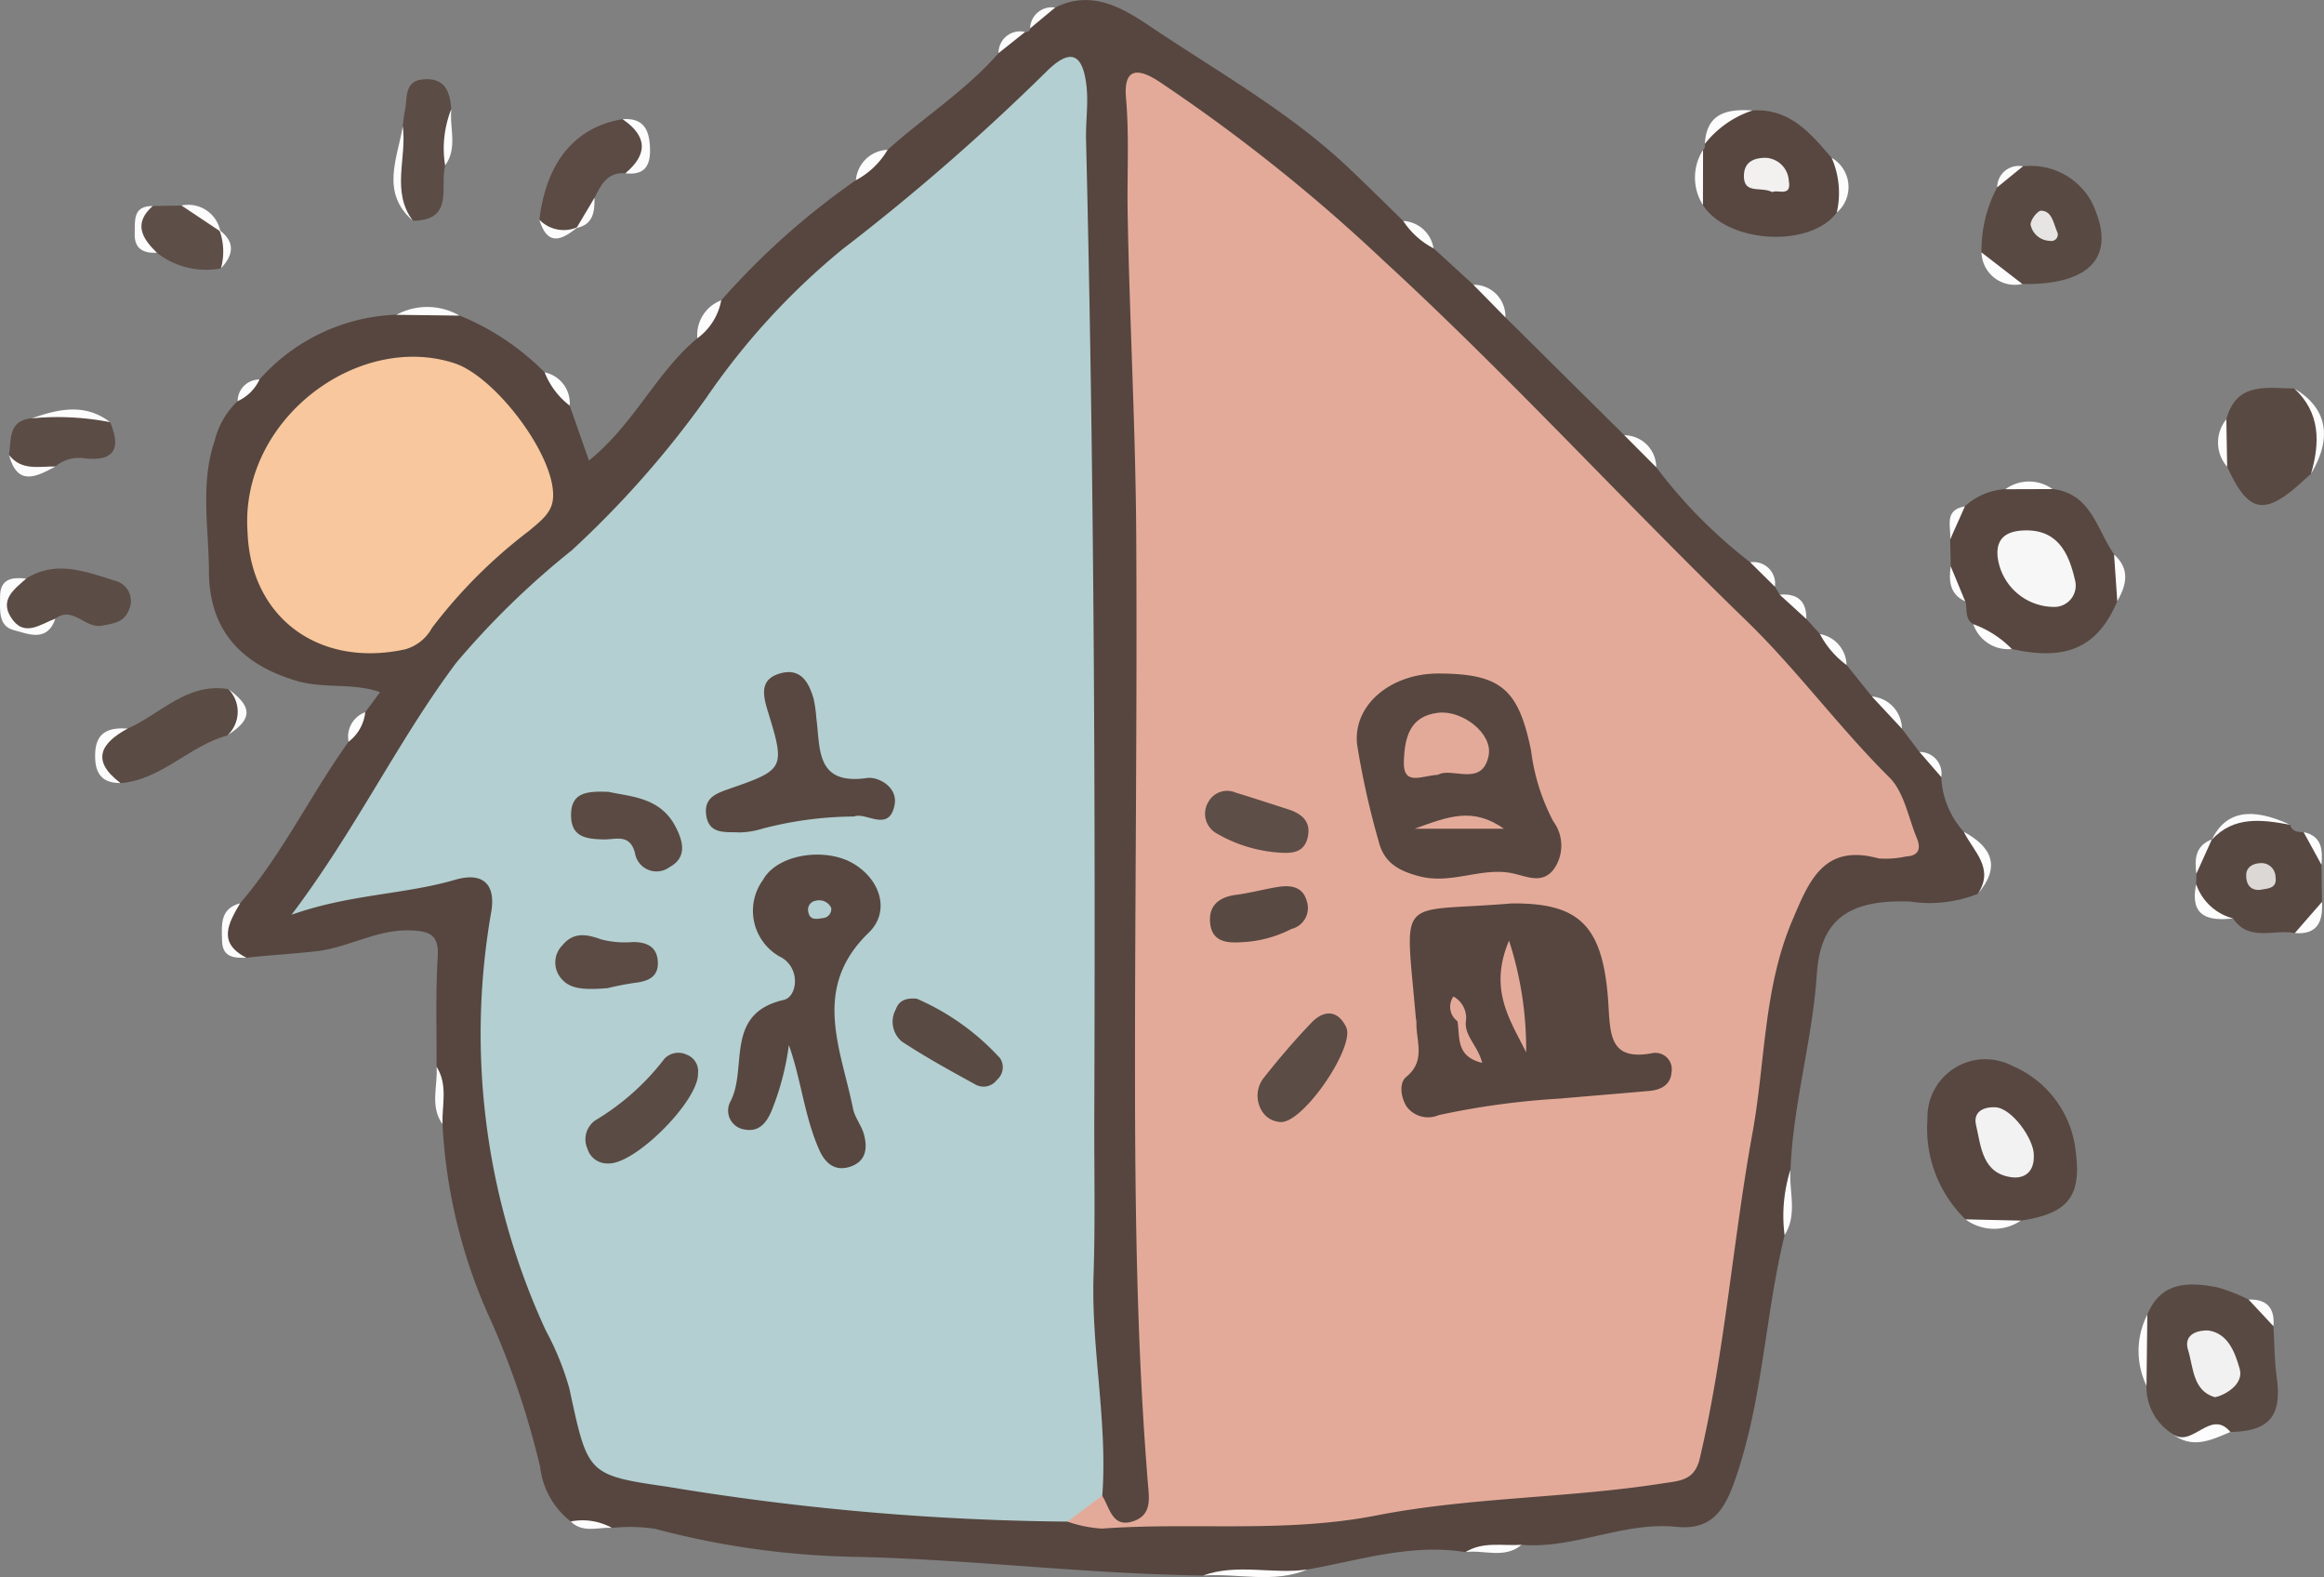 <svg xmlns="http://www.w3.org/2000/svg" width="120.609" height="81.826" viewBox="0 0 120.609 81.826">
  <rect x="0" y="0" width="120.609" height="81.826" fill="#808080" stroke="none"/>
  <g id="Group_559" data-name="Group 559" transform="translate(-245.908 -196.188)">
    <path id="Path_94018" data-name="Path 94018" d="M279.063,211.769a38.77,38.77,0,0,1,6.986-6.231,6.485,6.485,0,0,1,1.647-1.579c1.892-1.7,4.064-3.08,5.757-5.012.4-.438.723-.981,1.381-1.1a.223.223,0,0,0,.263-.183,4.161,4.161,0,0,1,1.3-1.081c1.972-1,3.645.117,5.074,1.074,3.451,2.309,7.1,4.359,10.149,7.241.958.906,1.894,1.836,2.838,2.755a7.541,7.541,0,0,1,1.572,1.419q1.034.944,2.069,1.892a3.863,3.863,0,0,1,1.661,1.692l6.17,6.113a4.456,4.456,0,0,1,1.659,1.664,25.749,25.749,0,0,0,4.877,4.93,2.428,2.428,0,0,1,1.281,1.266l.248.413a1.878,1.878,0,0,1,1.384,1.264l.706.78a7.008,7.008,0,0,1,1.381,1.607l1.314,1.631A5.808,5.808,0,0,1,340.336,234l.914,1.206a3.406,3.406,0,0,1,1.128,1.3,4.518,4.518,0,0,0,1.168,2.84c.864.931,1.722,1.864.731,3.216a6.771,6.771,0,0,1-3.538.4c-3.048-.1-4.624.833-4.819,3.754-.227,3.44-1.233,6.741-1.368,10.171-.441,1.1.06,2.282-.306,3.388-1.014,4.164-1.124,8.507-2.537,12.6-.531,1.541-1.156,2.73-3.072,2.532-2.743-.282-5.3,1.153-8.039.934-.924.476-1.991-.137-2.908.378-2.818-.461-5.488.423-8.2.9-1.789.386-3.633-.158-5.417.313-5.937-.077-11.836-.811-17.78-.964a43.358,43.358,0,0,1-10.67-1.459,8.744,8.744,0,0,0-2.234-.047c-.666-.4-1.464.035-2.135-.333a4.184,4.184,0,0,1-1.591-2.828,43.332,43.332,0,0,0-2.5-7.476,27.839,27.839,0,0,1-2.567-10.307c-.361-.968.115-2.02-.308-2.982.01-1.9-.058-3.8.06-5.7.072-1.161-.426-1.334-1.406-1.374-1.732-.07-3.206.886-4.89,1.079-1.209.14-2.427.2-3.635.338-1.722-.758-1.233-1.767-.325-2.825,2.209-2.572,3.665-5.648,5.63-8.383.376-.46.385-1.128.864-1.529l.77-1.043c-1.436-.5-2.915-.163-4.349-.591-2.913-.869-4.522-2.675-4.532-5.663-.008-2.272-.463-4.557.3-6.8A4.208,4.208,0,0,1,253.964,217a11.637,11.637,0,0,1,1.134-1.123,9.969,9.969,0,0,1,7.106-3.361,7.771,7.771,0,0,1,3.273.042,13.254,13.254,0,0,1,4.419,2.948,4.923,4.923,0,0,1,1.3,1.726c.322.913.641,1.826,1,2.85,2.357-1.9,3.488-4.566,5.622-6.341A9.2,9.2,0,0,1,279.063,211.769Z" transform="translate(4.277)" fill="#56463f"/>
    <path id="Path_94019" data-name="Path 94019" d="M315.341,217.3c-1.013,2.389-2.63,3.12-5.472,2.477a7.163,7.163,0,0,1-2-1.288c-.478-.275-.285-.786-.418-1.183a4.365,4.365,0,0,1-.755-1.822l-.028-1.4c.328-.538.02-1.361.766-1.712a3.416,3.416,0,0,1,2.1-.888,4.954,4.954,0,0,1,2.449-.007c2.014.237,2.289,2.11,3.193,3.391A2.919,2.919,0,0,1,315.341,217.3Z" transform="translate(40.448 10.082)" fill="#574740"/>
    <path id="Path_94020" data-name="Path 94020" d="M307.935,237.478a6.569,6.569,0,0,1-1.974-5.212,3.007,3.007,0,0,1,4.406-2.75,5.447,5.447,0,0,1,3.3,4.546c.277,2.277-.471,3.128-2.863,3.481A5.18,5.18,0,0,1,307.935,237.478Z" transform="translate(39.977 21.975)" fill="#574740"/>
    <path id="Path_94021" data-name="Path 94021" d="M312.892,237.762c.708-1.724,2.137-1.7,3.611-1.422a9.026,9.026,0,0,1,1.642.64,1.8,1.8,0,0,1,1.293,1.386c.053.885.048,1.776.17,2.65.277,2-.376,2.8-2.405,2.833-1.024-.316-2.02.771-3.055.063a2.846,2.846,0,0,1-1.3-2.465A9.427,9.427,0,0,1,312.892,237.762Z" transform="translate(44.456 26.635)" fill="#584942"/>
    <path id="Path_94022" data-name="Path 94022" d="M301.6,199.632c1.932-.122,3.017,1.176,4.109,2.457.525.906.946,1.822.265,2.842-1.369,1.847-5.643,1.607-6.943-.391a5.947,5.947,0,0,1,.005-2.858.27.27,0,0,0,.088-.311C299.523,200.179,300.524,199.85,301.6,199.632Z" transform="translate(35.252 2.288)" fill="#574740"/>
    <path id="Path_94023" data-name="Path 94023" d="M307.645,205.835a6.954,6.954,0,0,1,.813-3.376,3.205,3.205,0,0,1,1.336-1.089,3.587,3.587,0,0,1,3.558,1.832c1.363,2.777.025,4.332-3.588,4.271A3.083,3.083,0,0,1,307.645,205.835Z" transform="translate(41.098 3.449)" fill="#584942"/>
    <path id="Path_94024" data-name="Path 94024" d="M314.333,225.109l.008-.541a3.707,3.707,0,0,1,.806-1.787l-.013.022c1.071-1.752,2.617-1.031,4.073-.786.1.361.395.386.7.386.676.366.67,1.106.93,1.7.008.641.017,1.281.025,1.922-.3.69-.458,1.5-1.411,1.619-1.078-.217-2.37.47-3.208-.761C315.287,226.635,314.371,226.344,314.333,225.109Z" transform="translate(45.551 16.957)" fill="#584842"/>
    <path id="Path_94025" data-name="Path 94025" d="M315.35,209.9c.526-1.966,2.107-1.607,3.528-1.6,1.7,1.2,1.479,2.777.866,4.429-.1.088-.2.173-.3.265-2.09,1.959-2.93,1.827-4.049-.633A3.639,3.639,0,0,1,315.35,209.9Z" transform="translate(46.099 8.043)" fill="#584942"/>
    <path id="Path_94026" data-name="Path 94026" d="M250.494,219.718c1.712-.755,3.077-2.4,5.224-2.045,1.051.818,1.134,1.619-.045,2.4-1.98.538-3.415,2.3-5.553,2.479C248.5,221.211,248.574,220.621,250.494,219.718Z" transform="translate(2.04 14.27)" fill="#5a4b44"/>
    <path id="Path_94027" data-name="Path 94027" d="M262.713,205.116c.358-3,1.854-4.807,4.319-5.217,1.646,1.161,1.661,1.474.143,2.81-.933-.08-1.264.6-1.6,1.271-.376.483-.31,1.233-.936,1.567l.07-.057C263.932,205.959,263.228,206.047,262.713,205.116Z" transform="translate(11.187 2.471)" fill="#5b4b44"/>
    <path id="Path_94028" data-name="Path 94028" d="M247.2,214.416c1.564-.984,3.123-.345,4.632.118a1.079,1.079,0,0,1,.725,1.449c-.253.691-.756.75-1.406.875-.9.173-1.522-1.044-2.437-.363-.833.79-1.806.893-2.445-.043S246.192,214.779,247.2,214.416Z" transform="translate(0.065 11.79)" fill="#5b4c45"/>
    <path id="Path_94029" data-name="Path 94029" d="M260.738,203.129c-.283,1.118.493,2.85-1.672,2.873-1.274-1.517-.5-3.255-.526-4.905.035-.265.05-.533.108-.793.152-.663-.082-1.586,1.019-1.647s1.321.686,1.394,1.554C260.589,201.143,261.108,202.186,260.738,203.129Z" transform="translate(8.27 1.641)" fill="#5b4c45"/>
    <path id="Path_94030" data-name="Path 94030" d="M246.187,211.2c.13-.8-.053-1.792,1.186-1.9,1.363-.1,2.74-.506,4.064.2.566,1.344.258,2.055-1.338,1.877a1.886,1.886,0,0,0-1.5.42C247.7,211.987,246.708,212.535,246.187,211.2Z" transform="translate(0.186 8.591)" fill="#5c4c46"/>
    <path id="Path_94031" data-name="Path 94031" d="M251.011,202.616l1.492-.027a3.8,3.8,0,0,1,2.02,1.346l-.057-.075a1.656,1.656,0,0,1,.083,1.992,4.137,4.137,0,0,1-3.321-.81C249.971,204.34,249.7,203.548,251.011,202.616Z" transform="translate(2.823 4.262)" fill="#5e4e48"/>
    <path id="Path_94032" data-name="Path 94032" d="M247.269,214.218c-.6.54-1.383,1.079-.795,2.01.675,1.071,1.526.358,2.309.068-.425,1.256-1.419.791-2.172.593-.795-.212-.7-1.028-.7-1.7C245.9,214.216,246.53,214.141,247.269,214.218Z" transform="translate(0 11.988)" fill="#fcfcfc"/>
    <path id="Path_94033" data-name="Path 94033" d="M318.257,212.716c.471-1.624.491-3.16-.866-4.427C319.09,209.3,319.388,210.823,318.257,212.716Z" transform="translate(47.586 8.056)" fill="#fcfcfc"/>
    <path id="Path_94034" data-name="Path 94034" d="M258.649,200.12c.228,1.629-.623,3.375.526,4.905C257.479,203.553,258.374,201.8,258.649,200.12Z" transform="translate(8.161 2.618)" fill="#fcfcfc"/>
    <path id="Path_94035" data-name="Path 94035" d="M283.393,245.387c1.774-.641,3.62-.047,5.417-.313C287.041,245.82,285.2,245.259,283.393,245.387Z" transform="translate(24.954 32.544)" fill="#fcfcfc"/>
    <path id="Path_94036" data-name="Path 94036" d="M250.561,218.885c-1.416.771-1.907,1.666-.376,2.828-1.094.008-1.358-.665-1.308-1.6C248.937,219.02,249.655,218.825,250.561,218.885Z" transform="translate(1.973 15.103)" fill="#fcfcfc"/>
    <path id="Path_94037" data-name="Path 94037" d="M265.449,202.712c1.189-1,1.131-1.936-.143-2.81,1.084-.077,1.389.54,1.423,1.5C266.762,202.335,266.439,202.823,265.449,202.712Z" transform="translate(12.913 2.468)" fill="#fcfcfc"/>
    <path id="Path_94038" data-name="Path 94038" d="M318.887,222.1c-1.459-.263-2.908-.476-4.073.786C315.54,221.406,316.841,221.156,318.887,222.1Z" transform="translate(45.871 16.878)" fill="#fcfcfc"/>
    <path id="Path_94039" data-name="Path 94039" d="M313.565,241.013c1.038.875,2.01-1.318,3.055-.063C315.61,241.381,314.6,241.871,313.565,241.013Z" transform="translate(45.039 29.534)" fill="#fcfcfc"/>
    <path id="Path_94040" data-name="Path 94040" d="M253.768,224.324c-.595,1.021-1.2,2.046.325,2.825-.64.018-1.244-.013-1.263-.883C252.815,225.462,252.7,224.607,253.768,224.324Z" transform="translate(4.601 18.73)" fill="#fcfcfc"/>
    <path id="Path_94041" data-name="Path 94041" d="M250.963,209.6a14.163,14.163,0,0,0-4.064-.2C248.28,208.917,249.654,208.6,250.963,209.6Z" transform="translate(0.66 8.492)" fill="#fcfcfc"/>
    <path id="Path_94042" data-name="Path 94042" d="M307.823,225.313c.88-1.328-.23-2.2-.731-3.216C308.561,222.89,309.019,223.914,307.823,225.313Z" transform="translate(40.73 17.248)" fill="#fcfcfc"/>
    <path id="Path_94043" data-name="Path 94043" d="M251.041,202.605c-1.028.908-.546,1.681.218,2.427-.7.027-1.183-.193-1.154-1.013C250.126,203.348,250,202.6,251.041,202.605Z" transform="translate(2.793 4.272)" fill="#fcfcfc"/>
    <path id="Path_94044" data-name="Path 94044" d="M301.5,199.635a5.221,5.221,0,0,0-2.475,1.737C299.117,199.755,300.2,199.55,301.5,199.635Z" transform="translate(35.358 2.285)" fill="#fcfcfc"/>
    <path id="Path_94045" data-name="Path 94045" d="M314.362,223.731a2.762,2.762,0,0,0,1.911,1.772C314.945,225.655,314.02,225.375,314.362,223.731Z" transform="translate(45.522 18.336)" fill="#fcfcfc"/>
    <path id="Path_94046" data-name="Path 94046" d="M312.992,237.137q-.02,1.841-.043,3.685A4.142,4.142,0,0,1,312.992,237.137Z" transform="translate(44.356 27.26)" fill="#fcfcfc"/>
    <path id="Path_94047" data-name="Path 94047" d="M252.995,220.048a1.672,1.672,0,0,0,.045-2.4C254.311,218.591,254.3,219.2,252.995,220.048Z" transform="translate(4.718 14.29)" fill="#fcfcfc"/>
    <path id="Path_94048" data-name="Path 94048" d="M301.526,236.014a7.836,7.836,0,0,1,.306-3.388C301.749,233.757,302.207,234.936,301.526,236.014Z" transform="translate(36.997 24.257)" fill="#fcfcfc"/>
    <path id="Path_94049" data-name="Path 94049" d="M261.532,206.2l-3.273-.042A3.344,3.344,0,0,1,261.532,206.2Z" transform="translate(8.222 6.364)" fill="#fcfcfc"/>
    <path id="Path_94050" data-name="Path 94050" d="M307.645,204.05q1.059.82,2.119,1.637A1.728,1.728,0,0,1,307.645,204.05Z" transform="translate(41.098 5.234)" fill="#fcfcfc"/>
    <path id="Path_94051" data-name="Path 94051" d="M303.24,203.946a4.536,4.536,0,0,0-.265-2.842A1.748,1.748,0,0,1,303.24,203.946Z" transform="translate(37.99 3.273)" fill="#fcfcfc"/>
    <path id="Path_94052" data-name="Path 94052" d="M299.137,200.859l-.005,2.858A2.656,2.656,0,0,1,299.137,200.859Z" transform="translate(35.155 3.11)" fill="#fcfcfc"/>
    <path id="Path_94053" data-name="Path 94053" d="M274.221,200.853a4.172,4.172,0,0,1-1.647,1.579A1.723,1.723,0,0,1,274.221,200.853Z" transform="translate(17.752 3.106)" fill="#fcfcfc"/>
    <path id="Path_94054" data-name="Path 94054" d="M259.792,202.506a5.476,5.476,0,0,1,.323-2.918C260.015,200.562,260.453,201.6,259.792,202.506Z" transform="translate(9.216 2.264)" fill="#fcfcfc"/>
    <path id="Path_94055" data-name="Path 94055" d="M253.582,203.939l-2.02-1.346A1.7,1.7,0,0,1,253.582,203.939Z" transform="translate(3.764 4.257)" fill="#fcfcfc"/>
    <path id="Path_94056" data-name="Path 94056" d="M293.474,206.75l-1.661-1.692A1.637,1.637,0,0,1,293.474,206.75Z" transform="translate(30.559 5.905)" fill="#fcfcfc"/>
    <path id="Path_94057" data-name="Path 94057" d="M268.879,205.542a3.164,3.164,0,0,1-1.241,1.972A1.926,1.926,0,0,1,268.879,205.542Z" transform="translate(14.46 6.227)" fill="#fcfcfc"/>
    <path id="Path_94058" data-name="Path 94058" d="M298.173,211.408l-1.659-1.664A1.671,1.671,0,0,1,298.173,211.408Z" transform="translate(33.689 9.025)" fill="#fcfcfc"/>
    <path id="Path_94059" data-name="Path 94059" d="M246.187,210.357c.646.838,1.561.59,2.414.6C247.613,211.491,246.63,212.013,246.187,210.357Z" transform="translate(0.186 9.433)" fill="#fcfcfc"/>
    <path id="Path_94060" data-name="Path 94060" d="M291.57,244.683c.911-.566,1.931-.308,2.908-.378C293.589,245.055,292.539,244.557,291.57,244.683Z" transform="translate(30.397 32.032)" fill="#fcfcfc"/>
    <path id="Path_94061" data-name="Path 94061" d="M307.389,215.63a5.336,5.336,0,0,1,2,1.288A1.91,1.91,0,0,1,307.389,215.63Z" transform="translate(40.928 12.943)" fill="#fcfcfc"/>
    <path id="Path_94062" data-name="Path 94062" d="M307.146,234.169l2.872.065A2.484,2.484,0,0,1,307.146,234.169Z" transform="translate(40.766 25.284)" fill="#fcfcfc"/>
    <path id="Path_94063" data-name="Path 94063" d="M305.788,219.554l-1.559-1.672A1.7,1.7,0,0,1,305.788,219.554Z" transform="translate(38.824 14.442)" fill="#fcfcfc"/>
    <path id="Path_94064" data-name="Path 94064" d="M259.539,229.415c.6.943.276,1.981.308,2.982C259.177,231.461,259.612,230.413,259.539,229.415Z" transform="translate(9.026 22.12)" fill="#fcfcfc"/>
    <path id="Path_94065" data-name="Path 94065" d="M262.713,203.031a1.755,1.755,0,0,0,2,.375C263.892,204.087,263.136,204.442,262.713,203.031Z" transform="translate(11.187 4.556)" fill="#fcfcfc"/>
    <path id="Path_94066" data-name="Path 94066" d="M317.405,225.9l1.411-1.619C318.874,225.279,318.6,225.994,317.405,225.9Z" transform="translate(47.596 18.701)" fill="#fcfcfc"/>
    <path id="Path_94067" data-name="Path 94067" d="M291.2,204.489a4.185,4.185,0,0,1-1.572-1.419A1.684,1.684,0,0,1,291.2,204.489Z" transform="translate(29.104 4.582)" fill="#fcfcfc"/>
    <path id="Path_94068" data-name="Path 94068" d="M303.992,217.545a4.735,4.735,0,0,1-1.381-1.607A1.67,1.67,0,0,1,303.992,217.545Z" transform="translate(37.747 13.148)" fill="#fcfcfc"/>
    <path id="Path_94069" data-name="Path 94069" d="M264.178,209.512a4.017,4.017,0,0,1-1.3-1.726A1.636,1.636,0,0,1,264.178,209.512Z" transform="translate(11.296 7.721)" fill="#fcfcfc"/>
    <path id="Path_94070" data-name="Path 94070" d="M311.942,215.886l-.168-2.427C312.62,214.214,312.42,215.04,311.942,215.886Z" transform="translate(43.847 11.498)" fill="#fcfcfc"/>
    <path id="Path_94071" data-name="Path 94071" d="M315.445,209.249l.042,2.46A1.9,1.9,0,0,1,315.445,209.249Z" transform="translate(46.004 8.695)" fill="#fcfcfc"/>
    <path id="Path_94072" data-name="Path 94072" d="M310.836,211.58q-1.224,0-2.449.007A2.088,2.088,0,0,1,310.836,211.58Z" transform="translate(41.592 9.985)" fill="#fcfcfc"/>
    <path id="Path_94073" data-name="Path 94073" d="M307.445,211.96q-.382.854-.766,1.712C306.734,213.013,306.334,212.148,307.445,211.96Z" transform="translate(40.437 10.5)" fill="#fcfcfc"/>
    <path id="Path_94074" data-name="Path 94074" d="M263.69,243.591a3.144,3.144,0,0,1,2.135.333C265.1,243.879,264.321,244.212,263.69,243.591Z" transform="translate(11.838 31.537)" fill="#fcfcfc"/>
    <path id="Path_94075" data-name="Path 94075" d="M254.446,208.009a2.3,2.3,0,0,1-1.134,1.123A1.125,1.125,0,0,1,254.446,208.009Z" transform="translate(4.929 7.87)" fill="#fcfcfc"/>
    <path id="Path_94076" data-name="Path 94076" d="M301.719,214.969l-1.281-1.266A1.119,1.119,0,0,1,301.719,214.969Z" transform="translate(36.301 11.66)" fill="#fcfcfc"/>
    <path id="Path_94077" data-name="Path 94077" d="M317.258,238.053q-.647-.692-1.293-1.386C316.929,236.634,317.334,237.121,317.258,238.053Z" transform="translate(46.637 26.947)" fill="#fcfcfc"/>
    <path id="Path_94078" data-name="Path 94078" d="M306.7,213.826q.377.909.755,1.822C306.638,215.275,306.6,214.579,306.7,213.826Z" transform="translate(40.443 11.742)" fill="#fcfcfc"/>
    <path id="Path_94079" data-name="Path 94079" d="M302.74,215.979l-1.384-1.264C302.272,214.638,302.755,215.038,302.74,215.979Z" transform="translate(36.912 12.327)" fill="#fcfcfc"/>
    <path id="Path_94080" data-name="Path 94080" d="M252.824,205.344a3.233,3.233,0,0,0-.082-1.992C253.585,203.982,253.47,204.653,252.824,205.344Z" transform="translate(4.55 4.769)" fill="#fcfcfc"/>
    <path id="Path_94081" data-name="Path 94081" d="M257.635,218.373a2.216,2.216,0,0,1-.864,1.529A1.345,1.345,0,0,1,257.635,218.373Z" transform="translate(7.228 14.769)" fill="#fcfcfc"/>
    <path id="Path_94082" data-name="Path 94082" d="M306.842,220.913q-.565-.65-1.128-1.3A1.122,1.122,0,0,1,306.842,220.913Z" transform="translate(39.813 15.592)" fill="#fcfcfc"/>
    <path id="Path_94083" data-name="Path 94083" d="M279.3,196.424l-1.3,1.081A1.123,1.123,0,0,1,279.3,196.424Z" transform="translate(21.368 0.157)" fill="#fcfcfc"/>
    <path id="Path_94084" data-name="Path 94084" d="M278.4,197.187l-1.381,1.1A1.116,1.116,0,0,1,278.4,197.187Z" transform="translate(20.711 0.659)" fill="#fcfcfc"/>
    <path id="Path_94085" data-name="Path 94085" d="M315.159,222.333q-.4.894-.806,1.787C314.256,223.361,314.294,222.661,315.159,222.333Z" transform="translate(45.539 17.405)" fill="#fcfcfc"/>
    <path id="Path_94086" data-name="Path 94086" d="M318.609,223.805l-.93-1.7C318.64,222.316,318.675,223.034,318.609,223.805Z" transform="translate(47.778 17.254)" fill="#fcfcfc"/>
    <path id="Path_94087" data-name="Path 94087" d="M263.869,203.916l.936-1.567C264.812,203.062,264.749,203.733,263.869,203.916Z" transform="translate(11.957 4.102)" fill="#fcfcfc"/>
    <path id="Path_94088" data-name="Path 94088" d="M309.469,201.371l-1.336,1.089A1.116,1.116,0,0,1,309.469,201.371Z" transform="translate(41.423 3.448)" fill="#fcfcfc"/>
    <path id="Path_94089" data-name="Path 94089" d="M295.259,273.955a133.438,133.438,0,0,1-20.78-1.812c-4.156-.6-4.111-.655-5.07-5.094a14.586,14.586,0,0,0-1.231-3.025,36.728,36.728,0,0,1-2.815-21.749c.22-1.406-.455-2.037-1.886-1.619-2.662.775-5.467.74-8.487,1.814,3.348-4.431,5.512-9.02,8.542-13.067a42.8,42.8,0,0,1,6-5.84,50.921,50.921,0,0,0,7-7.937,36.826,36.826,0,0,1,7.026-7.667,114.538,114.538,0,0,0,10.614-9.241c1.324-1.314,1.884-.811,2.069.7.113.933-.04,1.894-.017,2.84.408,16.827.49,33.657.428,50.487-.012,2.8.055,5.608-.038,8.41-.128,3.833.735,7.621.453,11.455C297.023,273.81,296.22,273.989,295.259,273.955Z" transform="translate(6.047 1.18)" fill="#b3cfd1"/>
    <path id="Path_94090" data-name="Path 94090" d="M279.166,273.63l1.8-1.346c.411.635.521,1.739,1.684,1.3.908-.341.75-1.208.69-1.947-.561-6.933-.661-13.88-.668-20.83-.008-9.448.118-18.9.063-28.345-.032-5.587-.348-11.172-.445-16.76-.035-1.974.088-3.946-.085-5.928-.115-1.3.361-1.741,1.694-.875a89.3,89.3,0,0,1,11.647,9.283c6.533,6,12.5,12.548,18.862,18.714,2.615,2.537,4.8,5.53,7.411,8.12.765.756.981,2.072,1.424,3.143.22.53.13.926-.563.961a4.844,4.844,0,0,1-1.419.1c-2.858-.788-3.613,1.188-4.474,3.21-1.5,3.525-1.4,7.337-2.065,11.007-1.023,5.613-1.429,11.332-2.738,16.907-.276,1.173-1.041,1.164-1.966,1.308-4.917.766-9.966.71-14.8,1.654-4.8.938-9.528.338-14.27.686A6.771,6.771,0,0,1,279.166,273.63Z" transform="translate(22.14 1.506)" fill="#e4aa99"/>
    <path id="Path_94091" data-name="Path 94091" d="M253.629,216.408c-.418-5.83,5.7-10.4,10.722-8.777,2.18.7,5.4,5,5.119,7.108-.095.718-.7,1.134-1.223,1.587a26.217,26.217,0,0,0-5.047,5.042,2.286,2.286,0,0,1-1.408,1.116C257.322,223.447,253.791,220.829,253.629,216.408Z" transform="translate(5.127 7.398)" fill="#f8c79d"/>
    <path id="Path_94092" data-name="Path 94092" d="M308.156,214.122c-.14-1.173.683-1.422,1.534-1.413,1.622.018,2.169,1.244,2.472,2.559a1.108,1.108,0,0,1-1.1,1.411A2.959,2.959,0,0,1,308.156,214.122Z" transform="translate(41.428 10.998)" fill="#f8f7f7"/>
    <path id="Path_94093" data-name="Path 94093" d="M310.485,233.193c.022,1.019-.686,1.169-1.1,1.123-1.579-.175-1.636-1.586-1.9-2.72-.155-.67.363-.944,1-.918C309.341,230.714,310.513,232.345,310.485,233.193Z" transform="translate(40.973 22.959)" fill="#f3f2f2"/>
    <path id="Path_94094" data-name="Path 94094" d="M315.147,237.629c1.016.147,1.383,1.114,1.629,1.986.275.971-1.164,1.514-1.309,1.471-1.126-.343-1.086-1.532-1.368-2.445C313.9,238.009,314.306,237.619,315.147,237.629Z" transform="translate(45.363 27.588)" fill="#f2f1f1"/>
    <path id="Path_94095" data-name="Path 94095" d="M301.712,202.883c-.585-.313-1.5.14-1.469-.881.018-.693.526-.9,1.128-.9a1.262,1.262,0,0,1,1.2,1.2C302.727,203.161,301.979,202.727,301.712,202.883Z" transform="translate(36.171 3.274)" fill="#f2f1f0"/>
    <path id="Path_94096" data-name="Path 94096" d="M310.575,203.905a.335.335,0,0,1-.4.41,1.053,1.053,0,0,1-1-.826c-.027-.238.361-.745.548-.738C310.287,202.771,310.343,203.364,310.575,203.905Z" transform="translate(42.116 4.369)" fill="#e7e5e4"/>
    <path id="Path_94097" data-name="Path 94097" d="M316.608,224.462c-.533.032-.723-.325-.716-.77,0-.39.316-.586.685-.615a.732.732,0,0,1,.836.7C317.509,224.408,317.011,224.377,316.608,224.462Z" transform="translate(46.588 17.898)" fill="#dbd8d6"/>
    <path id="Path_94098" data-name="Path 94098" d="M271.749,232.688a13.911,13.911,0,0,1-.9,3.421c-.258.61-.648,1.1-1.381.964a.992.992,0,0,1-.769-1.422c.948-1.732-.346-4.589,2.788-5.305.686-.157.883-1.572-.083-2.18a2.724,2.724,0,0,1-1-4.041c.74-1.343,3.195-1.7,4.641-.881s2,2.507.843,3.621c-2.985,2.88-1.431,6.018-.808,9.126.092.456.433.86.561,1.314.2.718.125,1.414-.7,1.692-.8.272-1.313-.182-1.619-.878C272.552,236.379,272.386,234.462,271.749,232.688Z" transform="translate(15.098 17.721)" fill="#574740"/>
    <path id="Path_94099" data-name="Path 94099" d="M275.585,224.613a19.107,19.107,0,0,0-4.736.626,4.32,4.32,0,0,1-1.2.2c-.708-.042-1.622.14-1.739-.951-.1-.9.61-1.1,1.273-1.336,2.79-.969,2.842-1.051,1.931-4-.268-.868-.426-1.677.67-1.972,1.046-.28,1.462.48,1.707,1.326a7.255,7.255,0,0,1,.142,1.009c.21,1.587-.043,3.485,2.633,3.1.575-.083,1.616.47,1.424,1.408C277.4,225.467,276.207,224.36,275.585,224.613Z" transform="translate(14.642 13.939)" fill="#584841"/>
    <path id="Path_94100" data-name="Path 94100" d="M269.984,230.037c.05,1.413-3.261,4.736-4.654,4.679a1.073,1.073,0,0,1-1.083-.76,1.2,1.2,0,0,1,.4-1.471,12.8,12.8,0,0,0,3.606-3.215,1,1,0,0,1,1.136-.2A.914.914,0,0,1,269.984,230.037Z" transform="translate(12.149 21.836)" fill="#5a4b44"/>
    <path id="Path_94101" data-name="Path 94101" d="M265.659,220.858c1.144.255,2.655.277,3.448,1.776.416.786.636,1.622-.3,2.132a1.132,1.132,0,0,1-1.786-.725c-.263-1.044-1.026-.7-1.632-.716-.9-.023-1.692-.113-1.687-1.268C263.7,220.882,264.529,220.81,265.659,220.858Z" transform="translate(11.843 16.416)" fill="#5a4a43"/>
    <path id="Path_94102" data-name="Path 94102" d="M274.967,227.3a12.65,12.65,0,0,1,4.322,3.088.855.855,0,0,1-.16,1.119.864.864,0,0,1-1.1.255c-1.3-.715-2.608-1.429-3.844-2.245a1.34,1.34,0,0,1-.3-1.679C274.044,227.394,274.41,227.25,274.967,227.3Z" transform="translate(18.52 20.705)" fill="#594a43"/>
    <path id="Path_94103" data-name="Path 94103" d="M265.924,228.065c-1.339.107-2.1.048-2.545-.7a1.266,1.266,0,0,1,.2-1.522c.581-.708,1.263-.58,2.037-.3a4.928,4.928,0,0,0,1.621.13c.7,0,1.236.222,1.294.988.058.785-.453,1.038-1.153,1.124A14.58,14.58,0,0,0,265.924,228.065Z" transform="translate(11.515 19.392)" fill="#5b4b44"/>
    <path id="Path_94104" data-name="Path 94104" d="M295.279,224.329c3.585-.035,4.8,1.166,5.04,5.345.09,1.584.147,2.812,2.254,2.427a.849.849,0,0,1,1.014.991c-.045.673-.583.914-1.143.964-1.557.138-3.118.265-4.671.4a40.893,40.893,0,0,0-6.268.856,1.384,1.384,0,0,1-1.664-.445c-.311-.493-.4-1.228-.017-1.541,1.038-.851.493-1.874.526-2.838a1.44,1.44,0,0,0-.03-.2C289.764,223.73,289.258,224.837,295.279,224.329Z" transform="translate(29.067 18.733)" fill="#56463f"/>
    <path id="Path_94105" data-name="Path 94105" d="M292.418,217.167c3.241.007,4.154.8,4.807,3.994a10.673,10.673,0,0,0,1.153,3.675,2.116,2.116,0,0,1,.008,2.51c-.59.733-1.321.37-2.066.2-1.614-.371-3.181.576-4.869.147-1.133-.29-1.874-.731-2.144-1.849a42.563,42.563,0,0,1-1.108-4.977C287.963,218.8,289.943,217.164,292.418,217.167Z" transform="translate(28.141 13.966)" fill="#574740"/>
    <path id="Path_94106" data-name="Path 94106" d="M286.326,233.39a1.2,1.2,0,0,1-1.074-.686,1.5,1.5,0,0,1,.118-1.557c.791-1.008,1.627-1.986,2.514-2.912.636-.666,1.361-.678,1.8.225C290.172,229.447,287.532,233.356,286.326,233.39Z" transform="translate(26.084 21.015)" fill="#5b4c45"/>
    <path id="Path_94107" data-name="Path 94107" d="M287.391,224.026a7.461,7.461,0,0,1-3.368-1.021,1.169,1.169,0,0,1-.393-1.619,1.109,1.109,0,0,1,1.421-.476c.908.273,1.807.573,2.71.861.731.235,1.226.653,1.011,1.5C288.575,224.038,287.939,224.055,287.391,224.026Z" transform="translate(24.992 16.405)" fill="#5d4e47"/>
    <path id="Path_94108" data-name="Path 94108" d="M285.251,226.7c-.745.047-1.546,0-1.637-1.011-.083-.9.473-1.336,1.353-1.449.735-.095,1.454-.295,2.185-.411.651-.1,1.273-.015,1.477.733a1.119,1.119,0,0,1-.795,1.451A6.247,6.247,0,0,1,285.251,226.7Z" transform="translate(25.095 18.374)" fill="#594943"/>
    <path id="Path_94109" data-name="Path 94109" d="M272.282,224.613a.464.464,0,0,1-.426.536c-.316.053-.683.132-.76-.318a.466.466,0,0,1,.378-.578A.693.693,0,0,1,272.282,224.613Z" transform="translate(16.761 18.671)" fill="#b3cfd1"/>
    <path id="Path_94110" data-name="Path 94110" d="M293.1,225.487a18.207,18.207,0,0,1,.889,5.8C293.182,229.628,292.016,228.047,293.1,225.487Z" transform="translate(31.122 19.505)" fill="#e4aa99"/>
    <path id="Path_94111" data-name="Path 94111" d="M291.75,228.066c-.058.755.628,1.244.851,2.129-1.4-.338-1.141-1.364-1.284-2.159A.271.271,0,0,1,291.75,228.066Z" transform="translate(30.229 21.139)" fill="#e4aa99"/>
    <path id="Path_94112" data-name="Path 94112" d="M291.9,228.541l-.433-.03a.931.931,0,0,1-.211-1.284A1.266,1.266,0,0,1,291.9,228.541Z" transform="translate(30.08 20.663)" fill="#e4aa99"/>
    <path id="Path_94113" data-name="Path 94113" d="M291.415,221.614c-.861.042-1.822.621-1.767-.728.048-1.189.288-2.319,1.782-2.492,1.259-.147,2.848,1.084,2.617,2.227C293.709,222.282,292.128,221.187,291.415,221.614Z" transform="translate(29.116 14.775)" fill="#e4aa99"/>
    <path id="Path_94114" data-name="Path 94114" d="M289.981,222.273c1.759-.633,3.007-1.143,4.639,0Z" transform="translate(29.339 16.913)" fill="#e4aa99"/>
  </g>
</svg>
